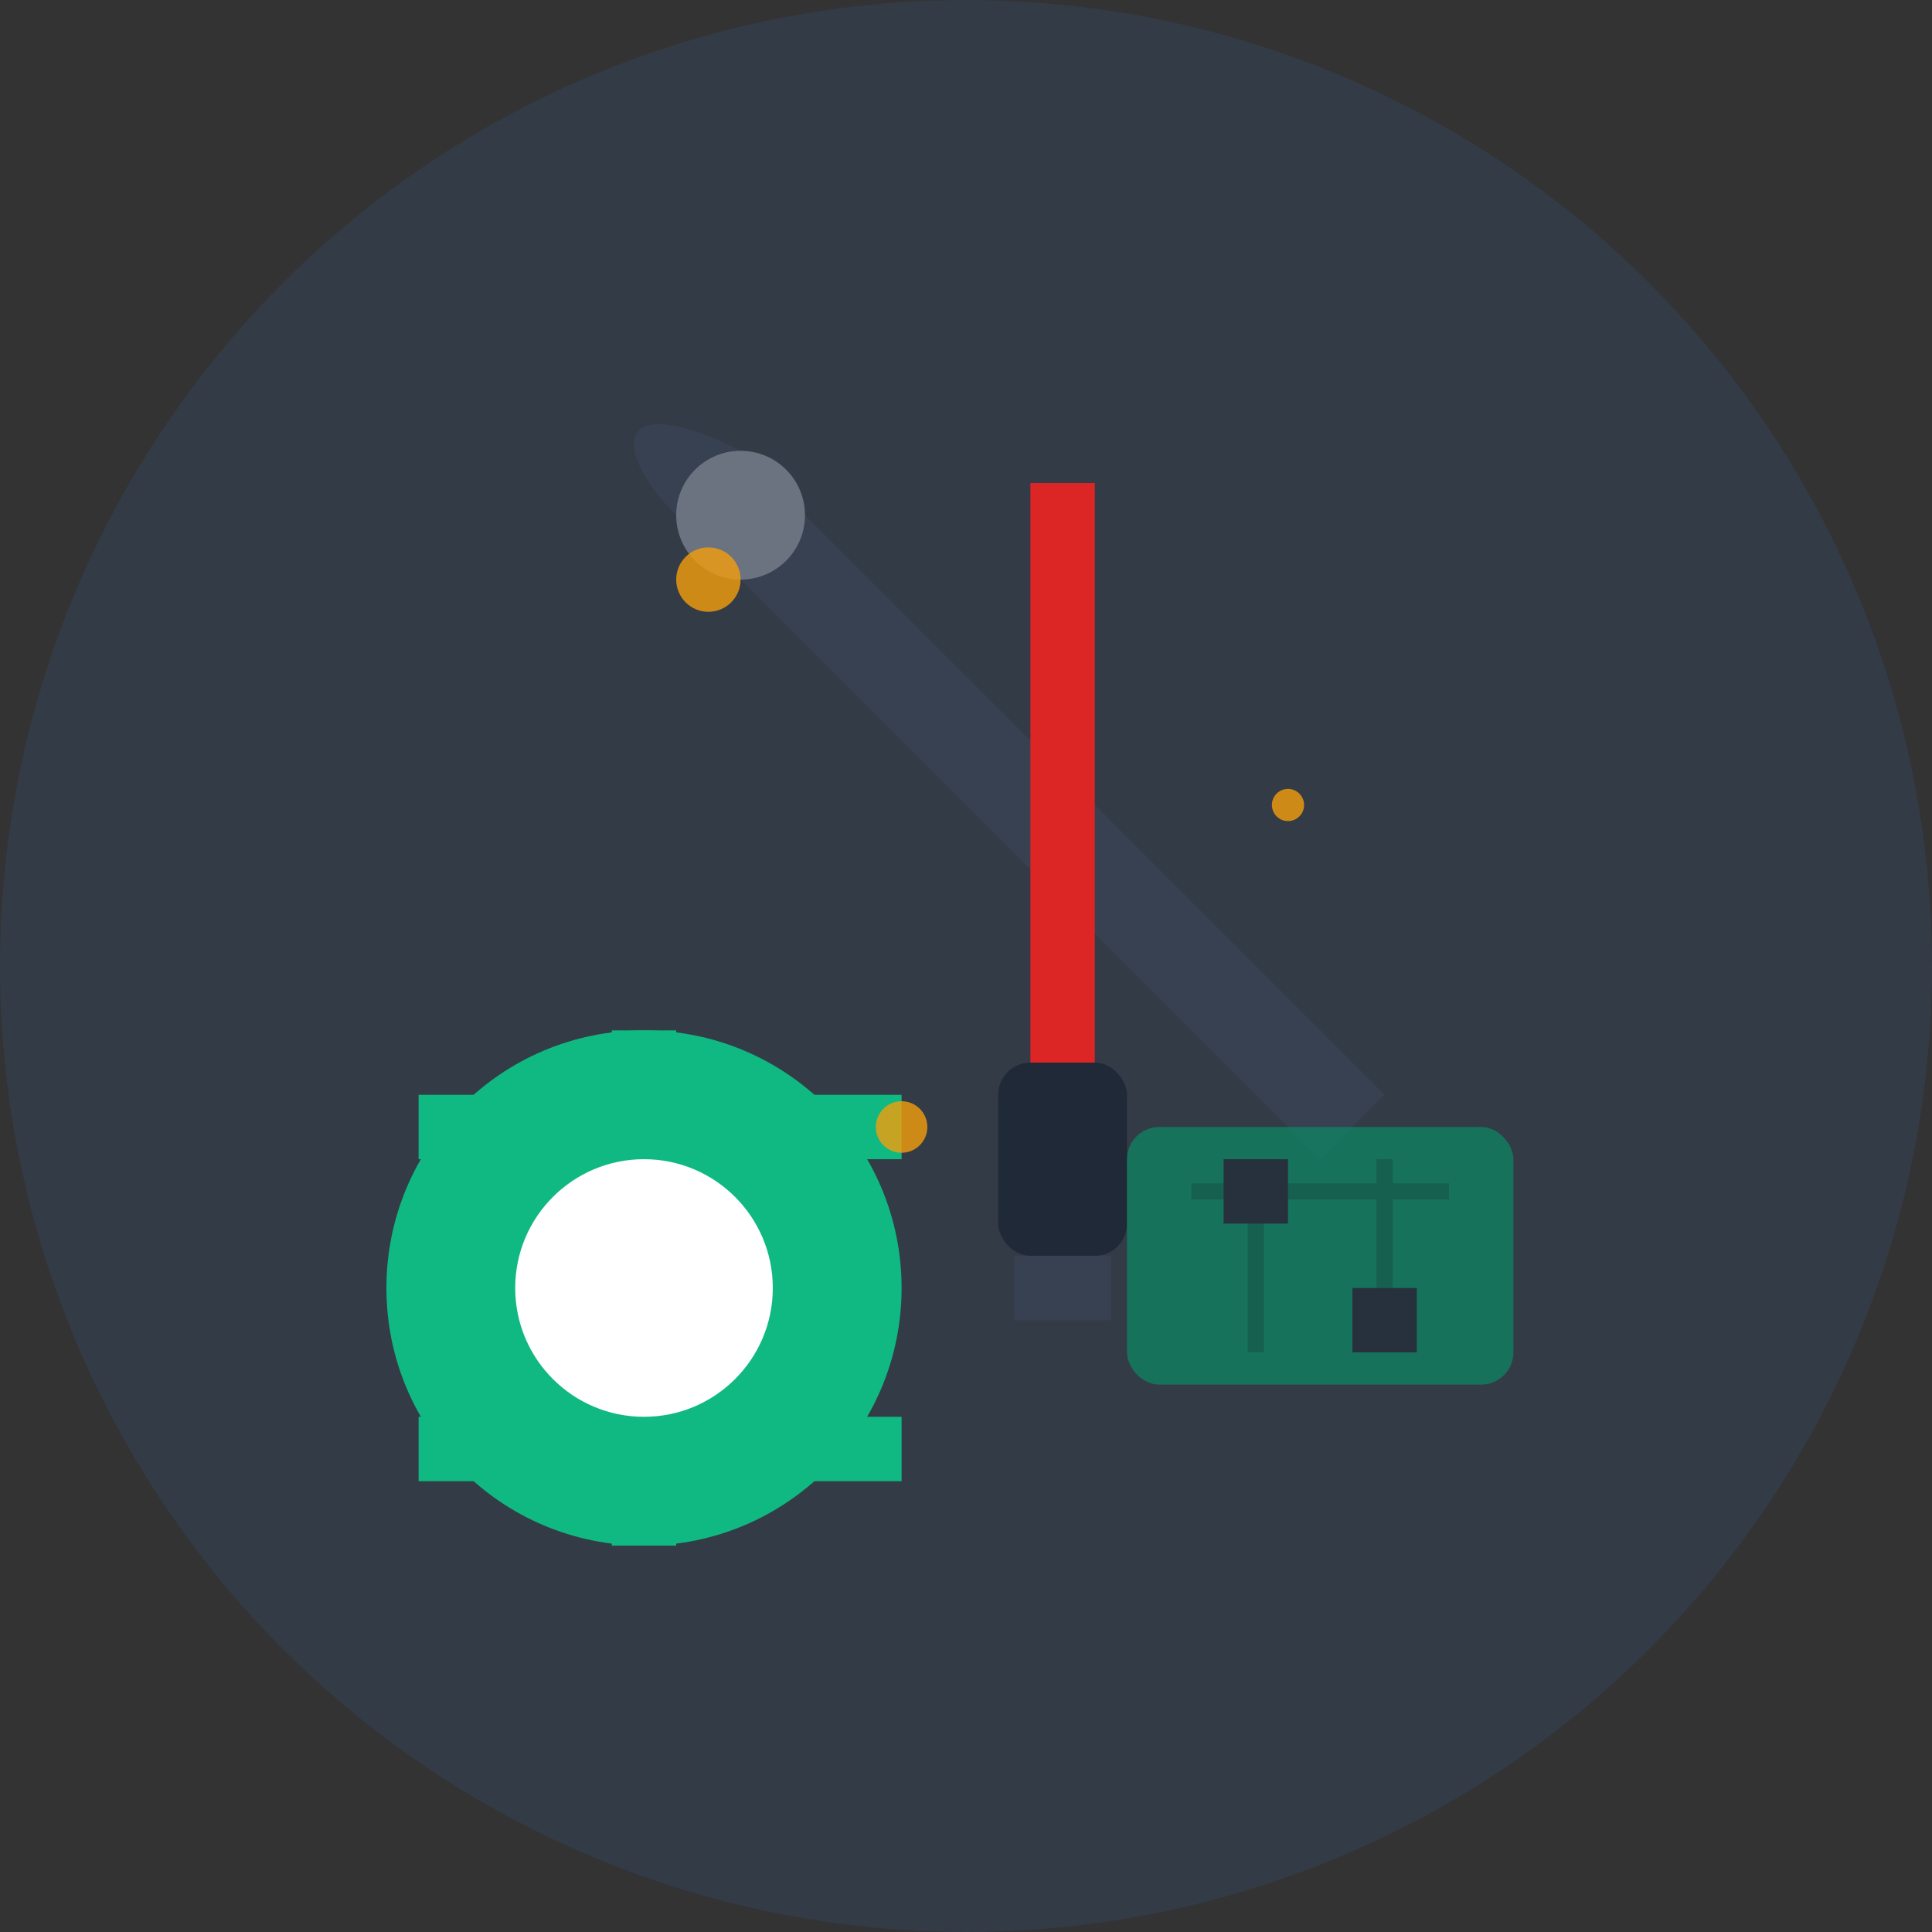 <svg width="60" height="60" viewBox="0 0 60 60" fill="none" xmlns="http://www.w3.org/2000/svg">
  <rect x="0" y="0" width="60" height="60" fill="#333333" stroke="none"/>
  <!-- Background circle -->
  <circle cx="30" cy="30" r="30" fill="#3b82f6" opacity="0.1"/>
  
  <!-- Wrench -->
  <g transform="translate(15, 12)">
    <path d="M8 2 L28 22 L26 24 L6 4 C4 2 4 0 8 2 Z" fill="#374151"/>
    <circle cx="8" cy="4" r="2" fill="#6b7280"/>
  </g>
  
  <!-- Screwdriver -->
  <g transform="translate(32, 15)">
    <rect x="0" y="0" width="2" height="20" fill="#dc2626"/>
    <rect x="-1" y="18" width="4" height="6" rx="1" fill="#1f2937"/>
    <rect x="-0.5" y="24" width="3" height="2" fill="#374151"/>
  </g>
  
  <!-- Gear/Cog -->
  <g transform="translate(12, 32)">
    <circle cx="8" cy="8" r="8" fill="#10b981"/>
    <circle cx="8" cy="8" r="4" fill="#ffffff"/>
    <!-- Gear teeth -->
    <rect x="7" y="0" width="2" height="3" fill="#10b981"/>
    <rect x="13" y="2" width="3" height="2" fill="#10b981"/>
    <rect x="13" y="12" width="3" height="2" fill="#10b981"/>
    <rect x="7" y="13" width="2" height="3" fill="#10b981"/>
    <rect x="1" y="12" width="3" height="2" fill="#10b981"/>
    <rect x="1" y="2" width="3" height="2" fill="#10b981"/>
  </g>
  
  <!-- Circuit board pattern -->
  <g transform="translate(35, 35)" opacity="0.6">
    <rect x="0" y="0" width="12" height="8" rx="1" fill="#059669"/>
    <path d="M2 2 L10 2 M4 1 L4 7 M8 1 L8 7" stroke="#047857" stroke-width="0.5"/>
    <rect x="3" y="1" width="2" height="2" fill="#1f2937"/>
    <rect x="7" y="5" width="2" height="2" fill="#1f2937"/>
  </g>
  
  <!-- Sparks/repair effect -->
  <g opacity="0.8">
    <circle cx="22" cy="18" r="1" fill="#f59e0b"/>
    <circle cx="40" cy="25" r="0.5" fill="#f59e0b"/>
    <circle cx="28" cy="35" r="0.8" fill="#f59e0b"/>
  </g>
</svg>

